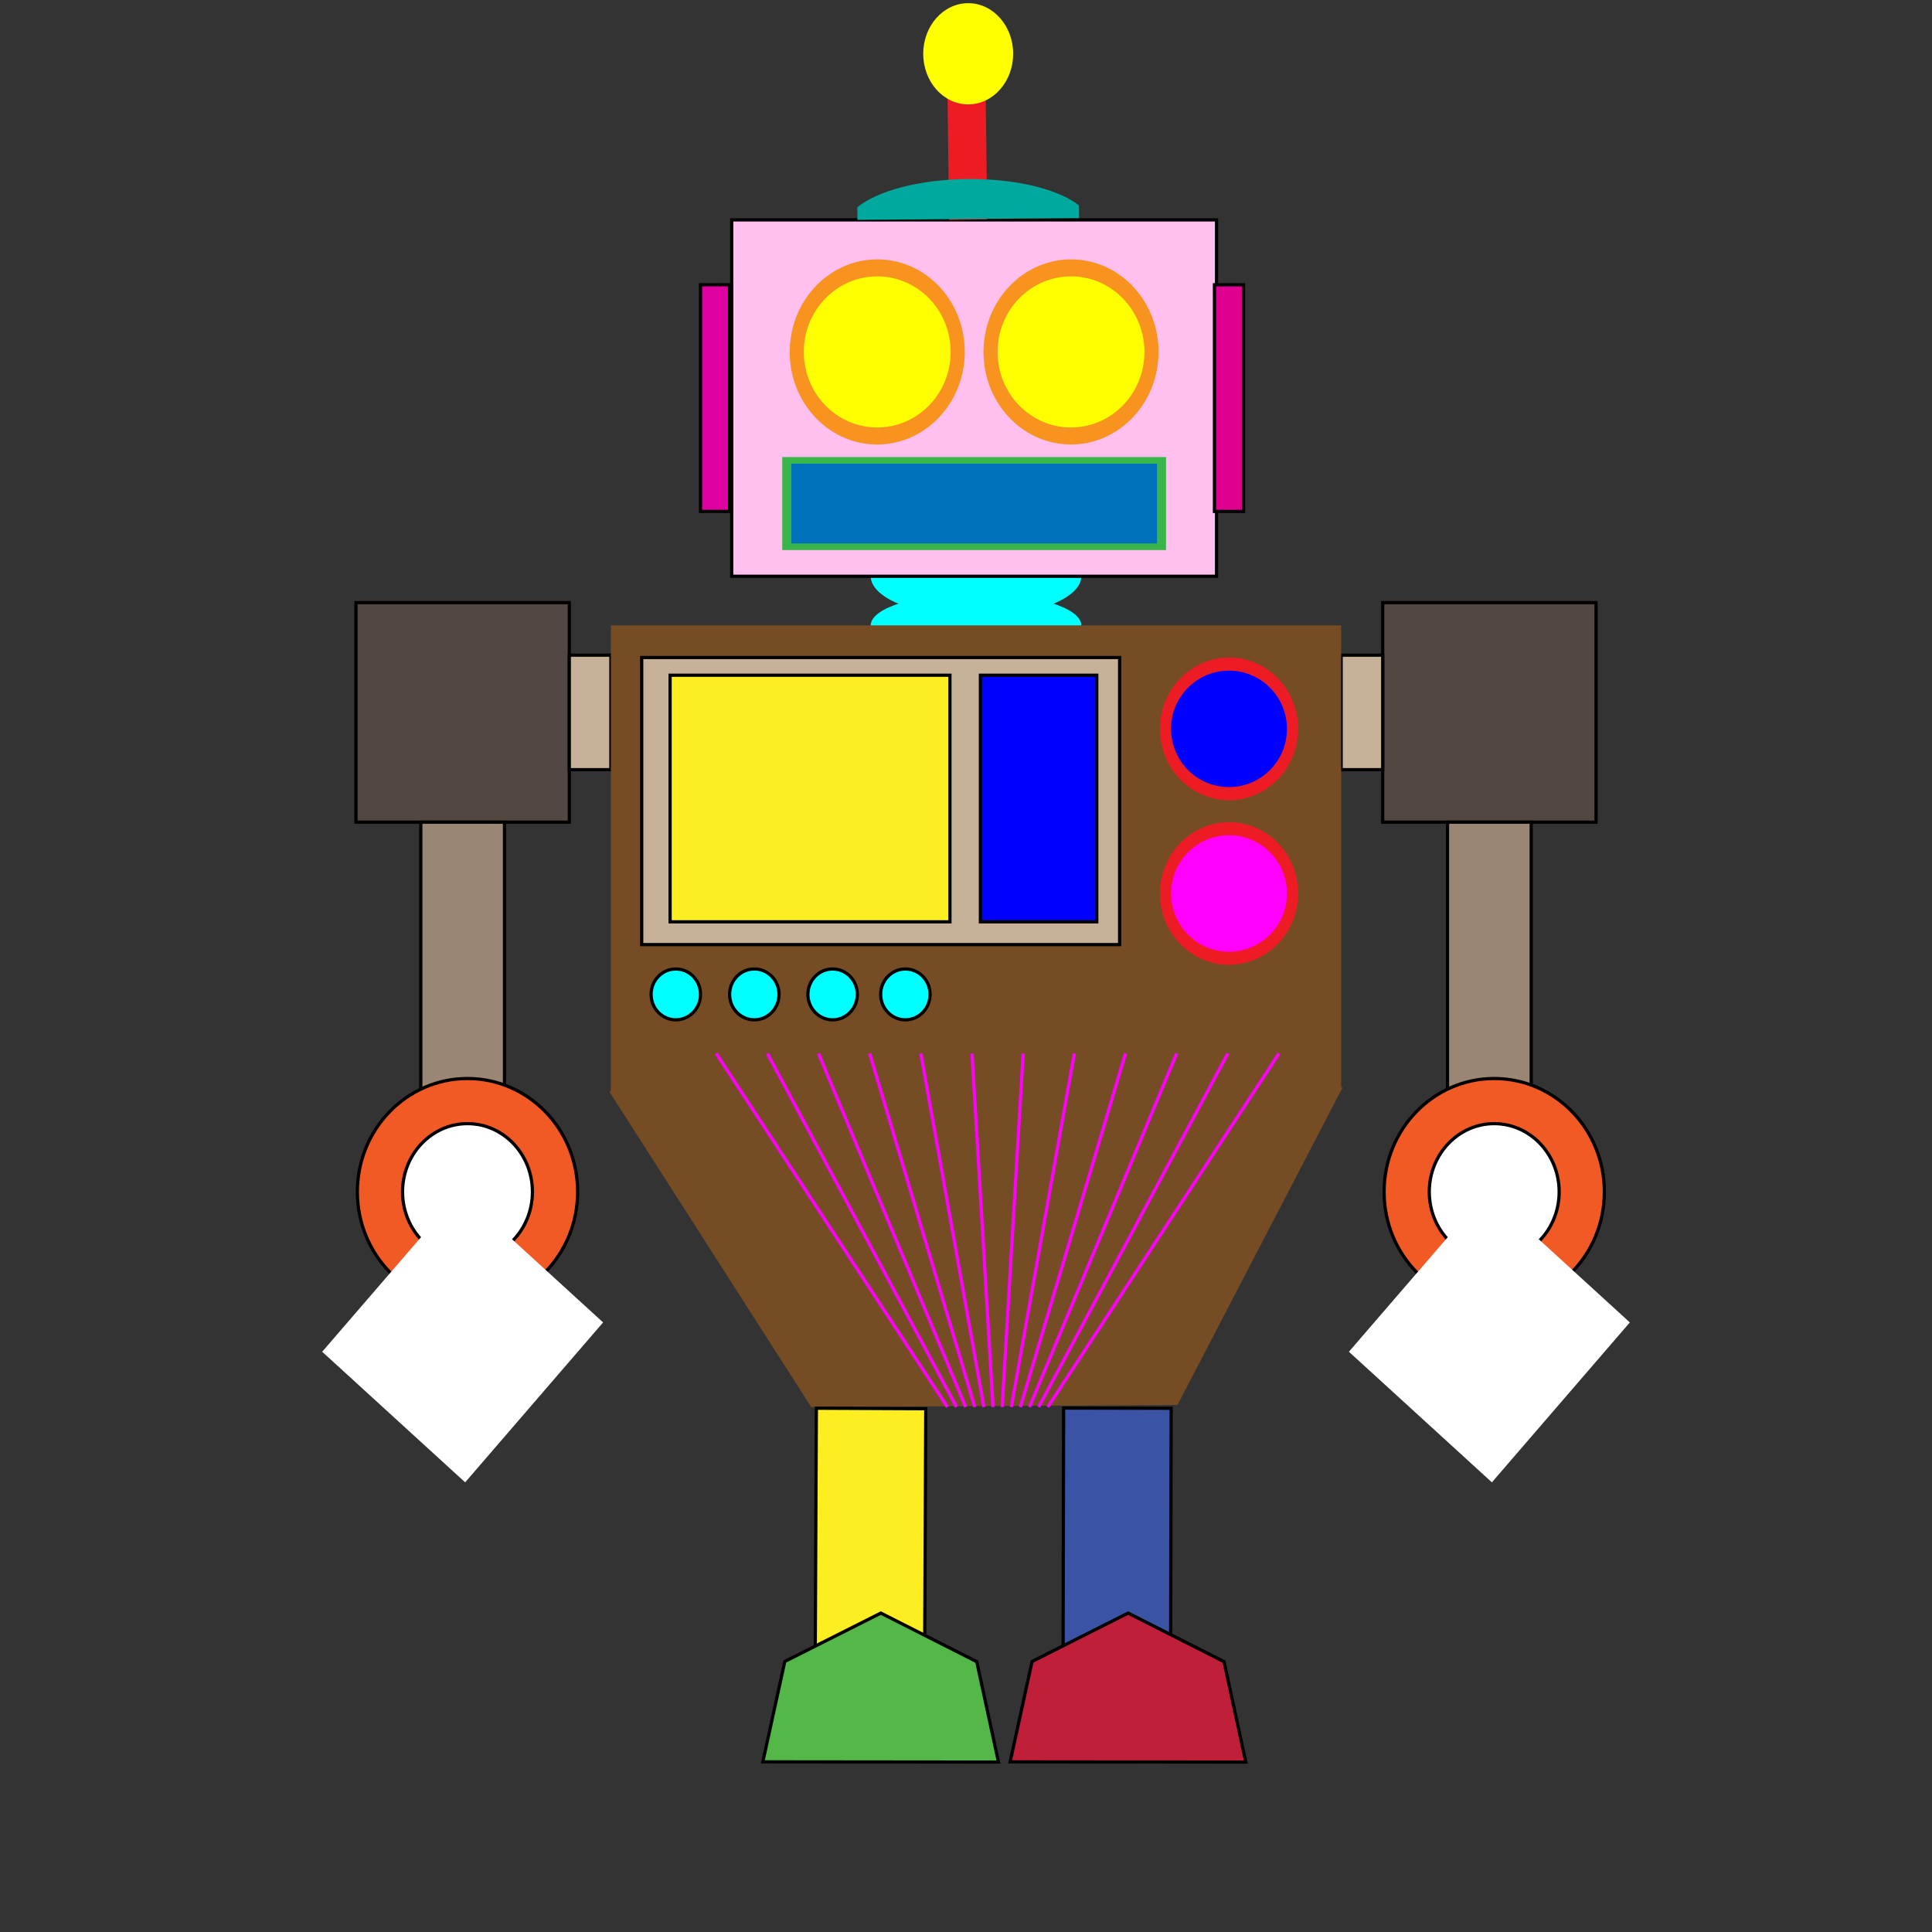 <svg xmlns="http://www.w3.org/2000/svg" viewBox="0 0 600 600"><rect x="0" y="0" width="600" height="600" fill="#333333" stroke="none"/><path fill="#754C24" d="M416.876 337.888l-51.192 98.422-113.769.65-62.575-97.773 51.192-98.423 113.769-.65z"/><ellipse fill="#0FF" cx="303.108" cy="178.966" rx="32.696" ry="12.617"/><path fill="#FFBFEF" stroke="#000" d="M227.237 68.29h150.574v110.675H227.237z"/><path fill="#DF0090" stroke="#000" d="M377.162 88.433h9.034v70.39h-9.034z"/><path fill="#ED1C24" d="M294.748 68.289l-.641-50.464 11.855-.159.641 50.464z"/><path fill="#DF00A0" stroke="#000" d="M217.553 88.433h9.035v70.39h-9.035z"/><path fill="#39B54A" d="M242.931 141.946h119.186v28.881H242.931z"/><path fill="#0071BC" d="M245.736 143.991h113.576v24.791H245.736z"/><path fill="#F7931E" d="M299.604 109.95c-.362 15.87-12.819 28.441-27.825 28.08-15.005-.363-26.875-13.523-26.514-29.392.363-15.87 12.82-28.439 27.825-28.078 15.005.363 26.875 13.521 26.514 29.39z"/><ellipse fill="#FF0" cx="272.435" cy="109.295" rx="22.801" ry="23.463"/><path fill="#F7931E" d="M359.783 109.951c-.361 15.869-12.818 28.44-27.824 28.079-15.006-.363-26.875-13.523-26.514-29.392.361-15.87 12.818-28.439 27.825-28.078 15.005.363 26.876 13.521 26.513 29.391z"/><ellipse fill="#FF0" cx="332.614" cy="109.294" rx="22.802" ry="23.464"/><ellipse fill="#FF0" cx="300.682" cy="16.7" rx="13.964" ry="15.716"/><ellipse fill="#FFF" stroke="#000" cx="-215.449" cy="134.531" rx="13.265" ry="8.673"/><ellipse fill="#FFF" stroke="#000" cx="-122.592" cy="146.011" rx="28.572" ry="11.479"/><ellipse fill="#FFF" stroke="#000" cx="-68.51" cy="109.295" rx="25.51" ry="16.563"/><ellipse fill="#FFF" stroke="#000" cx="-220.551" cy="416.199" rx="8.163" ry="10.227"/><path fill="#00A99D" d="M266.28 68.29l68.832-.57-.03-3.921c-6.263-4.975-19.359-8.329-34.483-8.203-15.123.125-28.167 3.697-34.349 8.775l.03 3.919z"/><ellipse fill="#FFF" stroke="#000" cx="-68.51" cy="358.091" rx="38.775" ry="14.541"/><ellipse fill="#0FF" cx="303.108" cy="194.217" rx="32.696" ry="9.983"/><path fill="#534741" stroke="#000" d="M110.552 187.156h66.252v68.175h-66.252z"/><path fill="#998675" stroke="#000" d="M130.683 255.331h25.99v91.191h-25.99z"/><path fill="#C7B299" stroke="#000" d="M176.804 203.464h12.906v35.559h-12.906z"/><ellipse fill="#F15A24" stroke="#000" cx="145.185" cy="370.135" rx="34.202" ry="35.194"/><ellipse fill="#FFF" stroke="#000" cx="145.184" cy="370.135" rx="20.167" ry="21.179"/><path fill="#FFF" d="M144.459 460.354l-44.4-40.556 42.838-49.663 44.4 40.556z"/><path fill="#534741" stroke="#000" d="M429.412 187.156h66.252v68.175h-66.252z"/><path fill="#998675" stroke="#000" d="M449.543 255.331h25.99v91.191h-25.99z"/><path fill="#C7B299" stroke="#000" d="M416.505 203.464h12.906v35.559h-12.906z"/><ellipse fill="#F15A24" stroke="#000" cx="464.045" cy="370.135" rx="34.202" ry="35.195"/><ellipse fill="#FFF" stroke="#000" cx="464.044" cy="370.135" rx="20.167" ry="21.179"/><path fill="#FFF" d="M463.319 460.354l-44.401-40.556 42.84-49.661 44.4 40.556z"/><path fill="#FCEE21" stroke="#000" d="M287.51 437.49l-.347 75.386-33.98-.157.348-75.385z" stroke-width="1"/><path fill="#3A53A4" stroke="#000" d="M363.712 437.354l-.166 75.526-33.388-.073.166-75.526z"/><path fill="#754C24" d="M189.71 194.216h226.795v144.321H189.71z"/><path fill="#C7B299" stroke="#000" d="M199.286 204.2h148.422v89.155H199.286z"/><path fill="#FCEE21" stroke="#000" d="M208.105 209.696h86.903v76.584h-86.903z"/><path fill="#00F" stroke="#000" d="M304.472 209.696h36.139v76.584h-36.139z"/><ellipse fill="#0FF" stroke="#000" cx="281.17" cy="308.821" rx="7.673" ry="7.897"/><ellipse fill="#0FF" stroke="#000" cx="234.261" cy="308.821" rx="7.674" ry="7.897"/><ellipse fill="#0FF" stroke="#000" cx="258.576" cy="308.821" rx="7.674" ry="7.897"/><ellipse fill="#0FF" stroke="#000" cx="209.88" cy="308.821" rx="7.673" ry="7.896"/><path fill="#ED1C24" d="M403.122 277.989c-.285 12.23-10.117 21.919-21.961 21.642-11.843-.28-21.212-10.423-20.927-22.653.287-12.231 10.119-21.92 21.962-21.641 11.845.279 21.213 10.421 20.926 22.652z"/><ellipse fill="#F0F" cx="381.68" cy="277.484" rx="17.997" ry="18.084"/><path fill="#ED1C24" d="M403.122 226.859c-.284 12.229-10.116 21.919-21.961 21.641-11.843-.28-21.212-10.423-20.927-22.653.287-12.231 10.119-21.92 21.962-21.641 11.845.28 21.213 10.422 20.926 22.653z"/><ellipse fill="#00F" cx="381.68" cy="226.354" rx="17.997" ry="18.084"/><g fill="none" stroke="#F0F"><path d="M222.426 327.171l71.802 109.789M238.315 327.171l58.747 109.789M254.203 327.171l45.692 109.789M270.092 327.171l32.637 109.789M285.98 327.171l19.583 109.789M301.868 327.171l6.528 109.789M317.757 327.171l-6.528 109.789M333.646 327.171L314.063 436.96M349.534 327.171L316.896 436.96M365.422 327.171L319.73 436.96M381.311 327.171L322.563 436.96M397.199 327.171L325.397 436.96"/></g><path fill="#C7B299" stroke="#000" d="M-213.812 151.372l18.601 49.781-48.865 30.704-48.8-30.806 18.704-49.742zM-116.989 512.891l17.629 53.913-44.307 33.903-45.014-32.961 16.488-54.272zM-105.878 470.701l6.521-20.678-44.663-33.433-44.663 33.433 6.41 20.325zM756.887 377.482l-16.254-35.131-44.883-32.733-38.029 33.933-17.87 32.879zM654.142 512.891l-3.673-16.092-16.136-7.771-16.136 7.771-3.673 16.092z"/><path fill="#BF1F39" stroke="#000" d="M386.888 547.23l-6.752-31.183-29.789-15.087-29.823 15.023-6.817 31.17z"/><path fill="#53B848" stroke="#000" d="M310.088 547.23l-6.752-31.183-29.789-15.087-29.822 15.023-6.818 31.17z"/></svg>